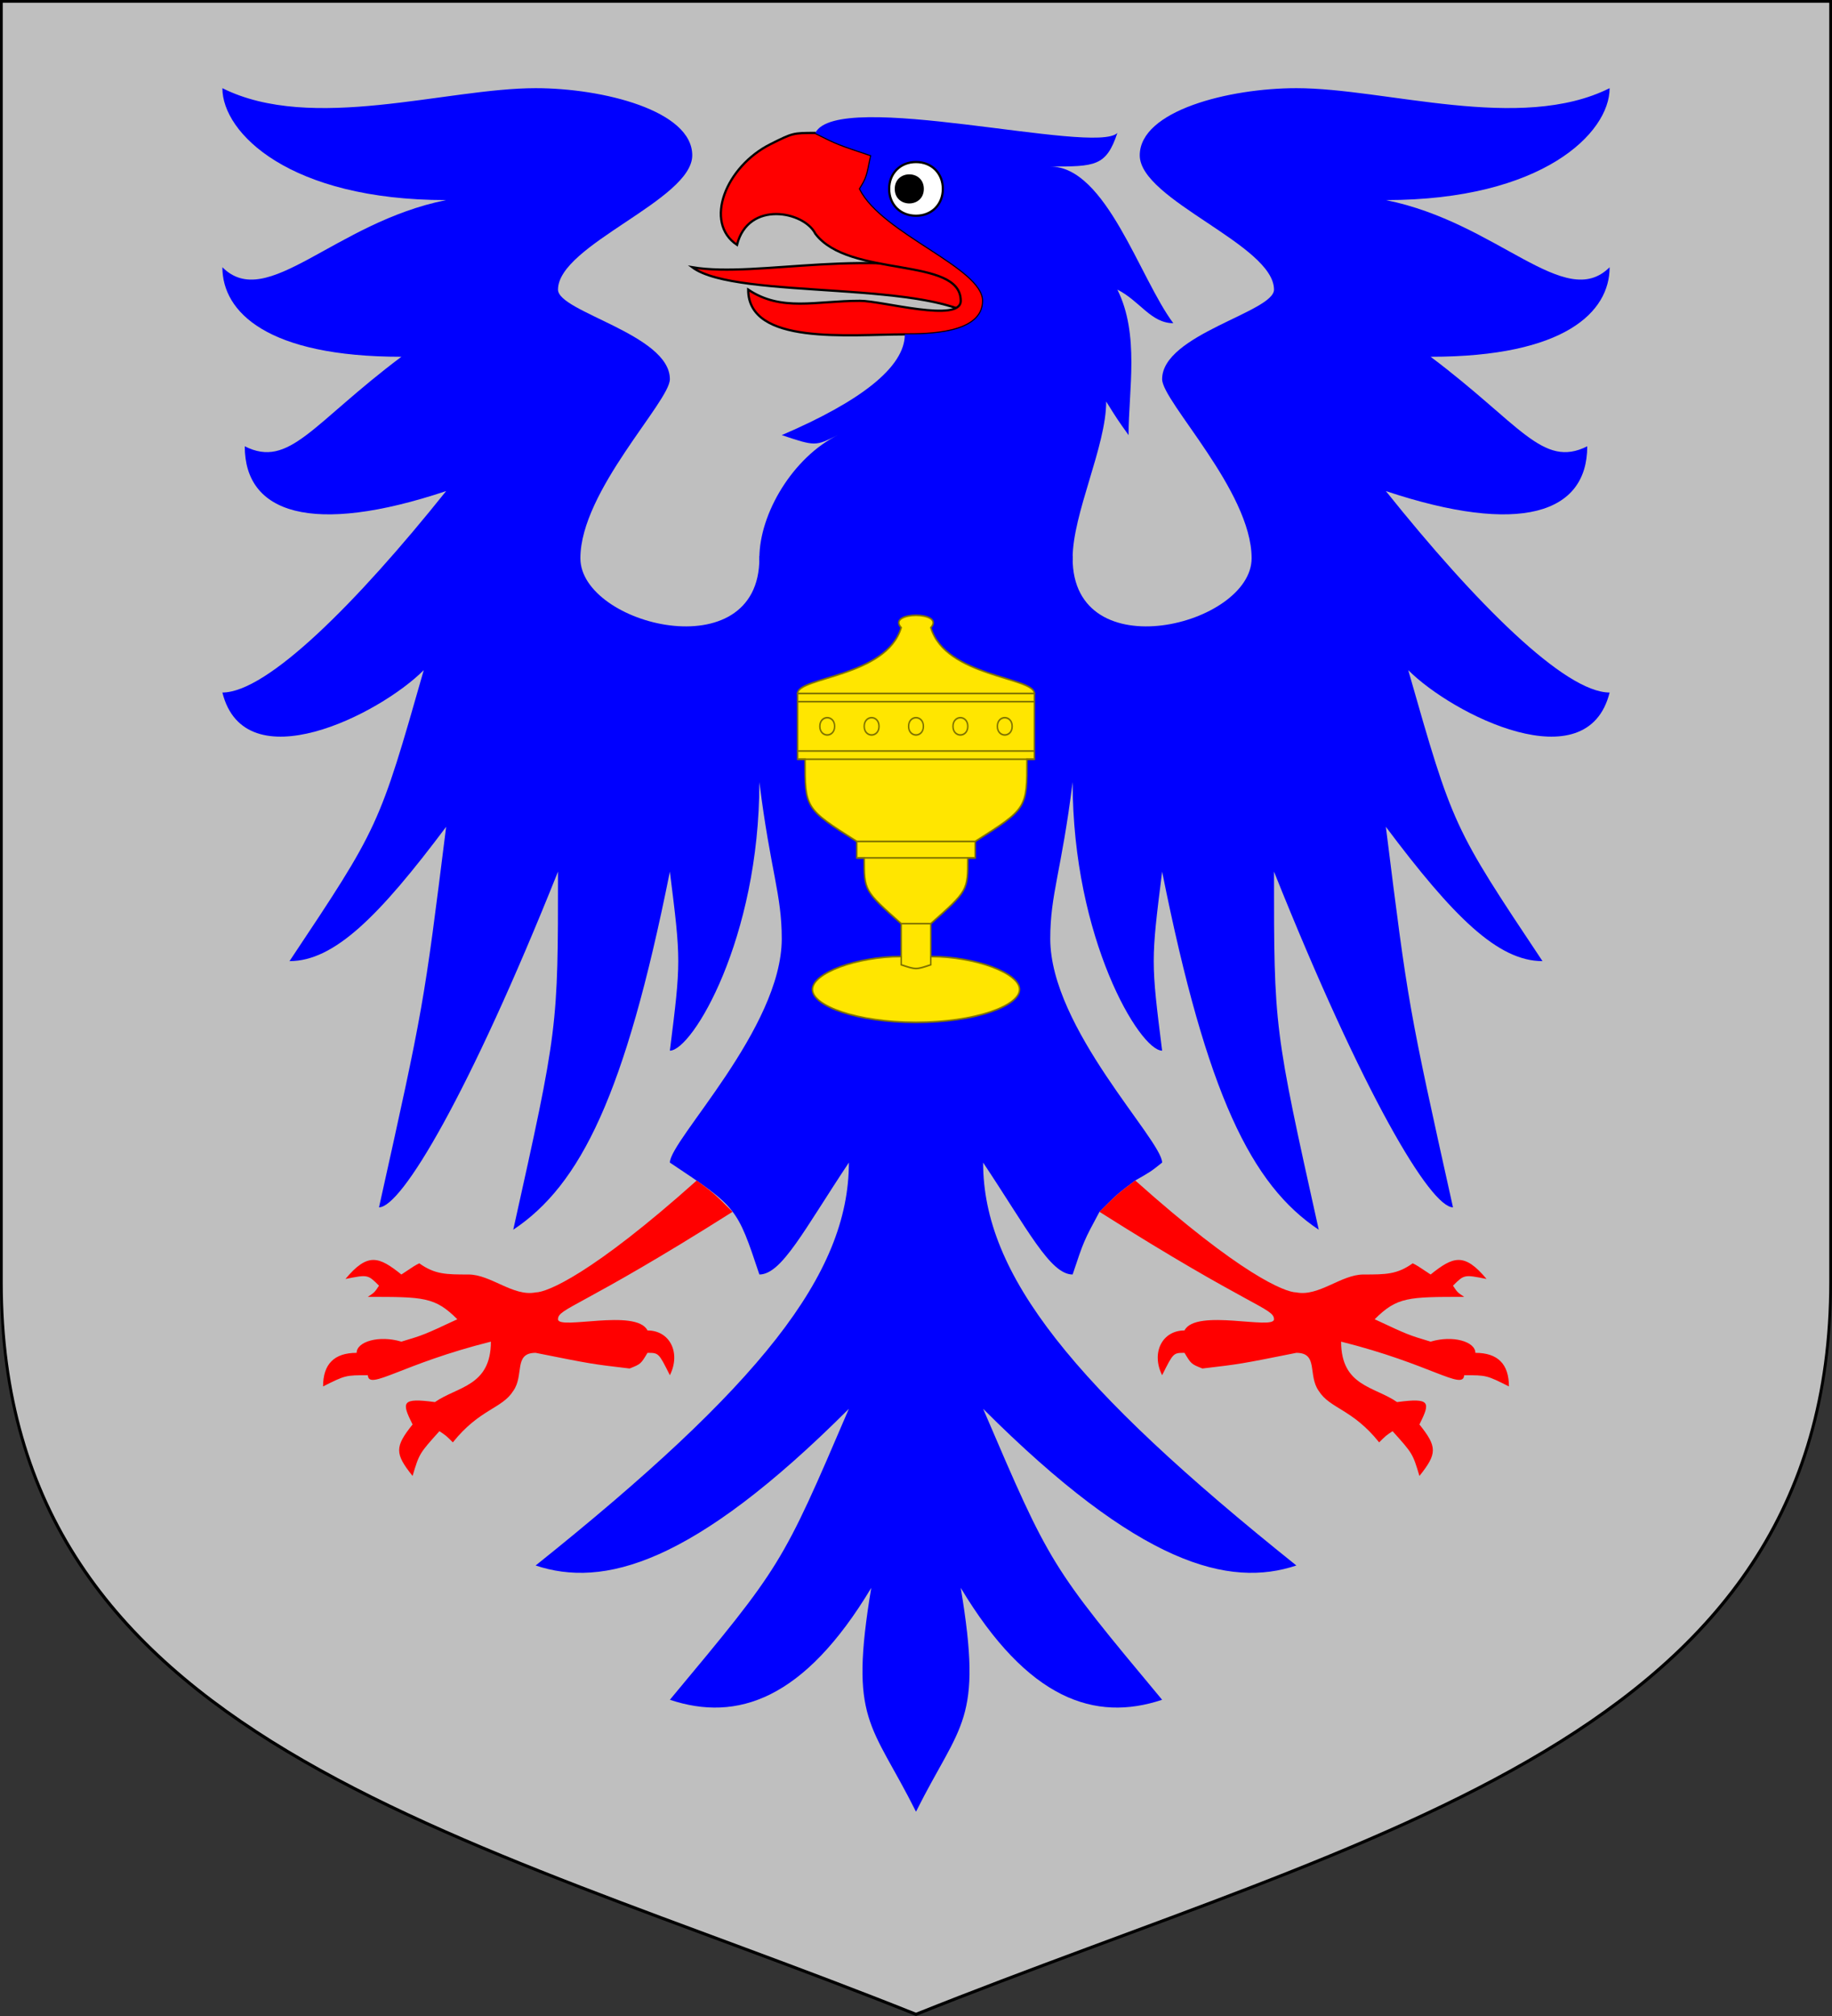 <?xml version="1.0" encoding="UTF-8"?>
<svg xmlns="http://www.w3.org/2000/svg" xmlns:xlink="http://www.w3.org/1999/xlink" width="600pt" height="660pt" viewBox="0 0 600 660" version="1.1">
<rect x="0" y="0" width="600" height="660" fill="#333333" stroke="none"/>
<defs>
<clipPath id="clip1">
  <path d="M 0 420 L 0 0 L 600 0 L 600 420 C 600 570 450 600 300 660 C 150 600 0 570 0 420 Z M 0 420 "/>
</clipPath>
<clipPath id="clip2">
  <path d="M 0.898 419.641 L 0.898 0.898 L 599.102 0.898 L 599.102 419.641 C 599.102 569.191 449.551 599.102 300 658.922 C 150.449 599.102 0.898 569.191 0.898 419.641 Z M 0.898 419.641 "/>
</clipPath>
</defs>
<g id="surface1">
<g clip-path="url(#clip1)" clip-rule="nonzero">
<path style=" stroke:none;fill-rule:nonzero;fill:rgb(0%,0%,0%);fill-opacity:1;" d="M 0 420 L 0 0 L 600 0 L 600 420 C 600 570 450 600 300 660 C 150 600 0 570 0 420 Z M 0 420 "/>
</g>
<g clip-path="url(#clip2)" clip-rule="nonzero">
<path style=" stroke:none;fill-rule:nonzero;fill:rgb(75%,75%,75%);fill-opacity:1;" d="M 0.898 419.641 L 0.898 0.898 L 599.102 0.898 L 599.102 419.641 C 599.102 569.191 449.551 599.102 300 658.922 C 150.449 599.102 0.898 569.191 0.898 419.641 Z M 0.898 419.641 "/>
<path style=" stroke:none;fill-rule:nonzero;fill:rgb(0%,0%,100%);fill-opacity:1;" d="M 248.703 182.754 C 248.703 219.391 190.082 204.738 190.082 182.754 C 190.082 160.77 219.391 131.457 219.391 124.129 C 219.391 109.473 182.754 102.145 182.754 94.816 C 182.754 80.16 226.719 65.504 226.719 50.852 C 226.719 36.195 197.41 28.867 175.426 28.867 C 146.113 28.867 102.145 43.523 72.832 28.867 C 72.832 43.523 94.816 65.504 146.113 65.504 C 109.473 72.832 87.488 102.145 72.832 87.488 C 72.832 102.145 87.488 116.801 131.457 116.801 C 102.145 138.785 94.816 153.441 80.16 146.113 C 80.16 168.098 102.145 175.426 146.113 160.77 C 116.801 197.41 87.488 226.719 72.832 226.719 C 80.16 256.031 124.129 234.047 138.785 219.391 C 124.129 270.688 124.129 270.688 94.816 314.656 C 109.473 314.656 124.129 300 146.113 270.688 C 138.785 329.312 138.785 329.312 124.129 395.262 C 131.457 395.262 153.441 358.625 182.754 285.344 C 182.754 336.641 182.754 336.641 168.098 402.59 C 190.082 387.934 204.738 358.625 219.391 285.344 C 223.055 314.656 223.055 314.656 219.391 343.969 C 226.719 343.969 248.703 307.328 248.703 256.031 C 252.367 285.344 256.031 292.672 256.031 307.328 C 256.031 336.641 219.391 373.281 219.391 380.609 C 241.375 395.262 241.375 395.262 248.703 417.246 C 256.031 417.246 263.359 402.59 278.016 380.609 C 278.016 417.246 248.703 453.887 175.426 512.512 C 197.41 519.84 226.719 512.512 278.016 461.215 C 256.031 512.512 256.031 512.512 219.391 556.477 C 241.375 563.805 263.359 556.477 285.344 519.84 C 278.016 563.805 285.344 563.805 300 593.117 C 314.656 563.805 321.984 563.805 314.656 519.84 C 336.641 556.477 358.625 563.805 380.609 556.477 C 343.969 512.512 343.969 512.512 321.984 461.215 C 373.281 512.512 402.59 519.84 424.574 512.512 C 351.297 453.887 321.984 417.246 321.984 380.609 C 336.641 402.59 343.969 417.246 351.297 417.246 C 354.961 406.254 354.961 406.254 360.09 396.73 C 365.953 390.867 365.953 390.867 371.812 386.469 C 376.945 383.539 376.945 383.539 380.609 380.609 C 380.609 373.281 343.969 336.641 343.969 307.328 C 343.969 292.672 347.633 285.344 351.297 256.031 C 351.297 307.328 373.281 343.969 380.609 343.969 C 376.945 314.656 376.945 314.656 380.609 285.344 C 395.262 358.625 409.918 387.934 431.902 402.59 C 417.246 336.641 417.246 336.641 417.246 285.344 C 446.559 358.625 468.543 395.262 475.871 395.262 C 461.215 329.312 461.215 329.312 453.887 270.688 C 475.871 300 490.527 314.656 505.184 314.656 C 475.871 270.688 475.871 270.688 461.215 219.391 C 475.871 234.047 519.84 256.031 527.168 226.719 C 512.512 226.719 483.199 197.41 453.887 160.77 C 497.855 175.426 519.84 168.098 519.84 146.113 C 505.184 153.441 497.855 138.785 468.543 116.801 C 512.512 116.801 527.168 102.145 527.168 87.488 C 512.512 102.145 490.527 72.832 453.887 65.504 C 505.184 65.504 527.168 43.523 527.168 28.867 C 497.855 43.523 453.887 28.867 424.574 28.867 C 402.59 28.867 373.281 36.195 373.281 50.852 C 373.281 65.504 417.246 80.16 417.246 94.816 C 417.246 102.145 380.609 109.473 380.609 124.129 C 380.609 131.457 409.918 160.77 409.918 182.754 C 409.918 204.738 351.297 219.391 351.297 182.754 Z M 248.703 182.754 "/>
<path style="fill-rule:nonzero;fill:rgb(100%,0%,0%);fill-opacity:1;stroke-width:0.001;stroke-linecap:butt;stroke-linejoin:miter;stroke:rgb(0%,0%,0%);stroke-opacity:1;stroke-miterlimit:10;" d="M 0.03 -0.285 C -0.02 -0.3 -0.07 -0.285 -0.1 -0.29 C -0.08 -0.275 0.01 -0.285 0.03 -0.265 Z M 0.03 -0.285 " transform="matrix(732.795,0,0,732.795,300,300)"/>
<path style="fill-rule:nonzero;fill:rgb(100%,0%,0%);fill-opacity:1;stroke-width:0.001;stroke-linecap:butt;stroke-linejoin:miter;stroke:rgb(0%,0%,0%);stroke-opacity:1;stroke-miterlimit:10;" d="M -0.045 -0.35 C -0.035 -0.345 -0.035 -0.345 -0.02 -0.34 C -0.022 -0.33 -0.022 -0.33 -0.025 -0.325 C -0.015 -0.305 0.03 -0.29 0.03 -0.275 C 0.03 -0.26 0.005 -0.26 -0.005 -0.26 C -0.03 -0.26 -0.075 -0.255 -0.075 -0.28 C -0.06 -0.27 -0.045 -0.275 -0.025 -0.275 C -0.015 -0.275 0.02 -0.265 0.02 -0.275 C 0.02 -0.295 -0.03 -0.285 -0.045 -0.305 C -0.05 -0.315 -0.075 -0.32 -0.08 -0.3 C -0.095 -0.31 -0.085 -0.335 -0.065 -0.345 C -0.055 -0.35 -0.055 -0.35 -0.045 -0.35 Z M -0.045 -0.35 " transform="matrix(732.795,0,0,732.795,300,300)"/>
<path style=" stroke:none;fill-rule:nonzero;fill:rgb(0%,0%,100%);fill-opacity:1;" d="M 351.297 182.754 C 351.297 168.098 362.289 146.113 362.289 131.457 C 365.953 137.32 365.953 137.32 369.617 142.449 C 369.617 127.793 373.281 109.473 365.953 94.816 C 373.281 98.48 376.945 105.809 384.27 105.809 C 373.281 91.152 362.289 54.516 343.969 54.516 C 358.625 54.516 362.289 54.516 365.953 43.523 C 358.625 50.852 274.352 28.867 267.023 43.523 C 274.352 47.188 274.352 47.188 285.344 50.852 C 283.879 58.176 283.879 58.176 281.68 61.84 C 289.008 76.496 321.984 87.488 321.984 98.48 C 321.984 109.473 303.664 109.473 296.336 109.473 C 296.336 120.246 281.68 131.457 256.031 142.449 C 267.023 146.113 267.023 146.113 274.352 142.449 C 259.695 149.777 248.703 168.098 248.703 182.754 Z M 351.297 182.754 "/>
<path style="fill:none;stroke-width:0.002;stroke-linecap:butt;stroke-linejoin:miter;stroke:rgb(0%,0%,100%);stroke-opacity:1;stroke-miterlimit:10;" d="M -0.07 -0.16 L 0.07 -0.16 " transform="matrix(732.795,0,0,732.795,300,300)"/>
<path style="fill-rule:nonzero;fill:rgb(100%,100%,100%);fill-opacity:1;stroke-width:0.001;stroke-linecap:butt;stroke-linejoin:miter;stroke:rgb(0%,0%,0%);stroke-opacity:1;stroke-miterlimit:10;" d="M 0.012 -0.325 L 0.012 -0.325 C 0.012 -0.318 0.007 -0.313 0 -0.313 C -0.007 -0.313 -0.012 -0.318 -0.012 -0.325 C -0.012 -0.332 -0.007 -0.337 0 -0.337 C 0.007 -0.337 0.012 -0.332 0.012 -0.325 Z M 0.012 -0.325 " transform="matrix(732.795,0,0,732.795,300,300)"/>
<path style=" stroke:none;fill-rule:nonzero;fill:rgb(0%,0%,0%);fill-opacity:1;" d="M 304.762 61.84 L 302.566 61.84 C 302.566 68.191 293.039 68.191 293.039 61.84 C 293.039 55.492 302.566 55.492 302.566 61.84 Z M 304.762 61.84 "/>
<path style=" stroke:none;fill-rule:nonzero;fill:rgb(100%,0%,0%);fill-opacity:1;" d="M 239.91 396.73 C 190.082 428.238 182.754 428.238 182.754 431.902 C 182.754 435.566 208.402 428.238 212.066 435.566 C 219.391 435.566 223.055 442.895 219.391 450.223 C 215.73 442.895 215.73 442.895 212.066 442.895 C 209.867 446.559 209.867 446.559 206.203 448.023 C 193.746 446.559 193.746 446.559 175.426 442.895 C 168.098 442.895 171.762 450.223 168.098 455.352 C 164.434 461.215 157.105 461.215 148.312 472.207 C 146.113 470.008 146.113 470.008 143.914 468.543 C 137.32 475.871 137.32 475.871 135.121 483.199 C 129.258 475.871 129.258 473.672 135.121 466.344 C 131.457 459.016 131.457 457.551 142.449 459.016 C 149.777 453.887 160.77 453.887 160.77 439.23 C 131.457 446.559 120.832 455.352 120.465 450.223 C 113.137 450.223 113.137 450.223 105.809 453.887 C 105.809 446.559 109.473 442.895 116.801 442.895 C 116.801 439.23 124.129 437.031 131.457 439.23 C 138.785 437.031 138.785 437.031 149.777 431.902 C 142.449 424.574 138.785 424.574 120.465 424.574 C 122.664 423.109 122.664 423.109 124.129 420.91 C 120.465 417.246 120.465 417.246 113.137 418.711 C 120.465 409.918 124.129 411.387 131.457 417.246 C 135.855 414.316 135.855 414.316 137.32 413.582 C 142.449 417.246 146.113 417.246 153.441 417.246 C 160.77 417.246 168.098 424.574 175.426 423.109 C 179.09 423.109 193.746 417.246 228.188 386.469 C 234.047 390.867 234.047 390.867 239.91 396.73 Z M 239.91 396.73 "/>
<path style=" stroke:none;fill-rule:nonzero;fill:rgb(100%,0%,0%);fill-opacity:1;" d="M 360.09 396.73 C 409.918 428.238 417.246 428.238 417.246 431.902 C 417.246 435.566 391.598 428.238 387.934 435.566 C 380.609 435.566 376.945 442.895 380.609 450.223 C 384.27 442.895 384.27 442.895 387.934 442.895 C 390.133 446.559 390.133 446.559 393.797 448.023 C 406.254 446.559 406.254 446.559 424.574 442.895 C 431.902 442.895 428.238 450.223 431.902 455.352 C 435.566 461.215 442.895 461.215 451.688 472.207 C 453.887 470.008 453.887 470.008 456.086 468.543 C 462.68 475.871 462.68 475.871 464.879 483.199 C 470.742 475.871 470.742 473.672 464.879 466.344 C 468.543 459.016 468.543 457.551 457.551 459.016 C 450.223 453.887 439.23 453.887 439.23 439.23 C 468.543 446.559 479.168 455.352 479.535 450.223 C 486.863 450.223 486.863 450.223 494.191 453.887 C 494.191 446.559 490.527 442.895 483.199 442.895 C 483.199 439.23 475.871 437.031 468.543 439.23 C 461.215 437.031 461.215 437.031 450.223 431.902 C 457.551 424.574 461.215 424.574 479.535 424.574 C 477.336 423.109 477.336 423.109 475.871 420.91 C 479.535 417.246 479.535 417.246 486.863 418.711 C 479.535 409.918 475.871 411.387 468.543 417.246 C 464.145 414.316 464.145 414.316 462.68 413.582 C 457.551 417.246 453.887 417.246 446.559 417.246 C 439.23 417.246 431.902 424.574 424.574 423.109 C 420.91 423.109 406.254 417.246 371.812 386.469 C 365.953 390.867 365.953 390.867 360.09 396.73 Z M 360.09 396.73 "/>
</g>
<path style="fill-rule:nonzero;fill:rgb(100%,90%,0%);fill-opacity:1;stroke-width:0.001;stroke-linecap:butt;stroke-linejoin:miter;stroke:rgb(50%,45%,0%);stroke-opacity:1;stroke-miterlimit:10;" d="M -0.08 -0.08 L 0.08 -0.08 L 0.08 -0.04 L 0.075 -0.04 C 0.075 -0.01 0.075 -0.01 0.04 0.01 L 0.04 0.02 L 0.035 0.02 C 0.035 0.04 0.035 0.04 0.01 0.06 L 0.01 0.08 C 0.04 0.08 0.07 0.09 0.07 0.1 C 0.07 0.11 0.04 0.12 0 0.12 C -0.04 0.12 -0.07 0.11 -0.07 0.1 C -0.07 0.09 -0.04 0.08 -0.01 0.08 L -0.01 0.06 C -0.035 0.04 -0.035 0.04 -0.035 0.02 L -0.04 0.02 L -0.04 0.01 C -0.075 -0.01 -0.075 -0.01 -0.075 -0.04 L -0.08 -0.04 Z M -0.08 -0.08 " transform="matrix(484.542,0,0,538.38,300,270.09)"/>
<path style="fill:none;stroke-width:0.001;stroke-linecap:butt;stroke-linejoin:miter;stroke:rgb(50%,45%,0%);stroke-opacity:1;stroke-miterlimit:10;" d="M -0.08 -0.075 L 0.08 -0.075 M -0.055 -0.06 L -0.055 -0.06 C -0.055 -0.053 -0.065 -0.053 -0.065 -0.06 C -0.065 -0.067 -0.055 -0.067 -0.055 -0.06 M -0.025 -0.06 L -0.025 -0.06 C -0.025 -0.053 -0.035 -0.053 -0.035 -0.06 C -0.035 -0.067 -0.025 -0.067 -0.025 -0.06 M 0.005 -0.06 L 0.005 -0.06 C 0.005 -0.053 -0.005 -0.053 -0.005 -0.06 C -0.005 -0.067 0.005 -0.067 0.005 -0.06 M 0.035 -0.06 L 0.035 -0.06 C 0.035 -0.053 0.025 -0.053 0.025 -0.06 C 0.025 -0.067 0.035 -0.067 0.035 -0.06 M 0.065 -0.06 L 0.065 -0.06 C 0.065 -0.053 0.055 -0.053 0.055 -0.06 C 0.055 -0.067 0.065 -0.067 0.065 -0.06 M -0.08 -0.045 L 0.08 -0.045 M -0.08 -0.04 L 0.08 -0.04 M -0.04 0.02 L 0.04 0.02 M -0.04 0.01 L 0.04 0.01 M -0.01 0.06 L 0.01 0.06 M -0.01 0.08 L -0.01 0.085 C 0 0.088 0 0.088 0.01 0.085 L 0.01 0.08 " transform="matrix(484.542,0,0,538.38,300,270.09)"/>
<path style="fill-rule:nonzero;fill:rgb(100%,90%,0%);fill-opacity:1;stroke-width:0.001;stroke-linecap:butt;stroke-linejoin:miter;stroke:rgb(50%,45%,0%);stroke-opacity:1;stroke-miterlimit:10;" d="M -0.08 -0.08 C -0.08 -0.09 -0.02 -0.09 -0.01 -0.12 C -0.02 -0.13 0.02 -0.13 0.01 -0.12 C 0.02 -0.09 0.08 -0.09 0.08 -0.08 Z M -0.08 -0.08 " transform="matrix(484.542,0,0,538.38,300,270.09)"/>
</g>
</svg>
